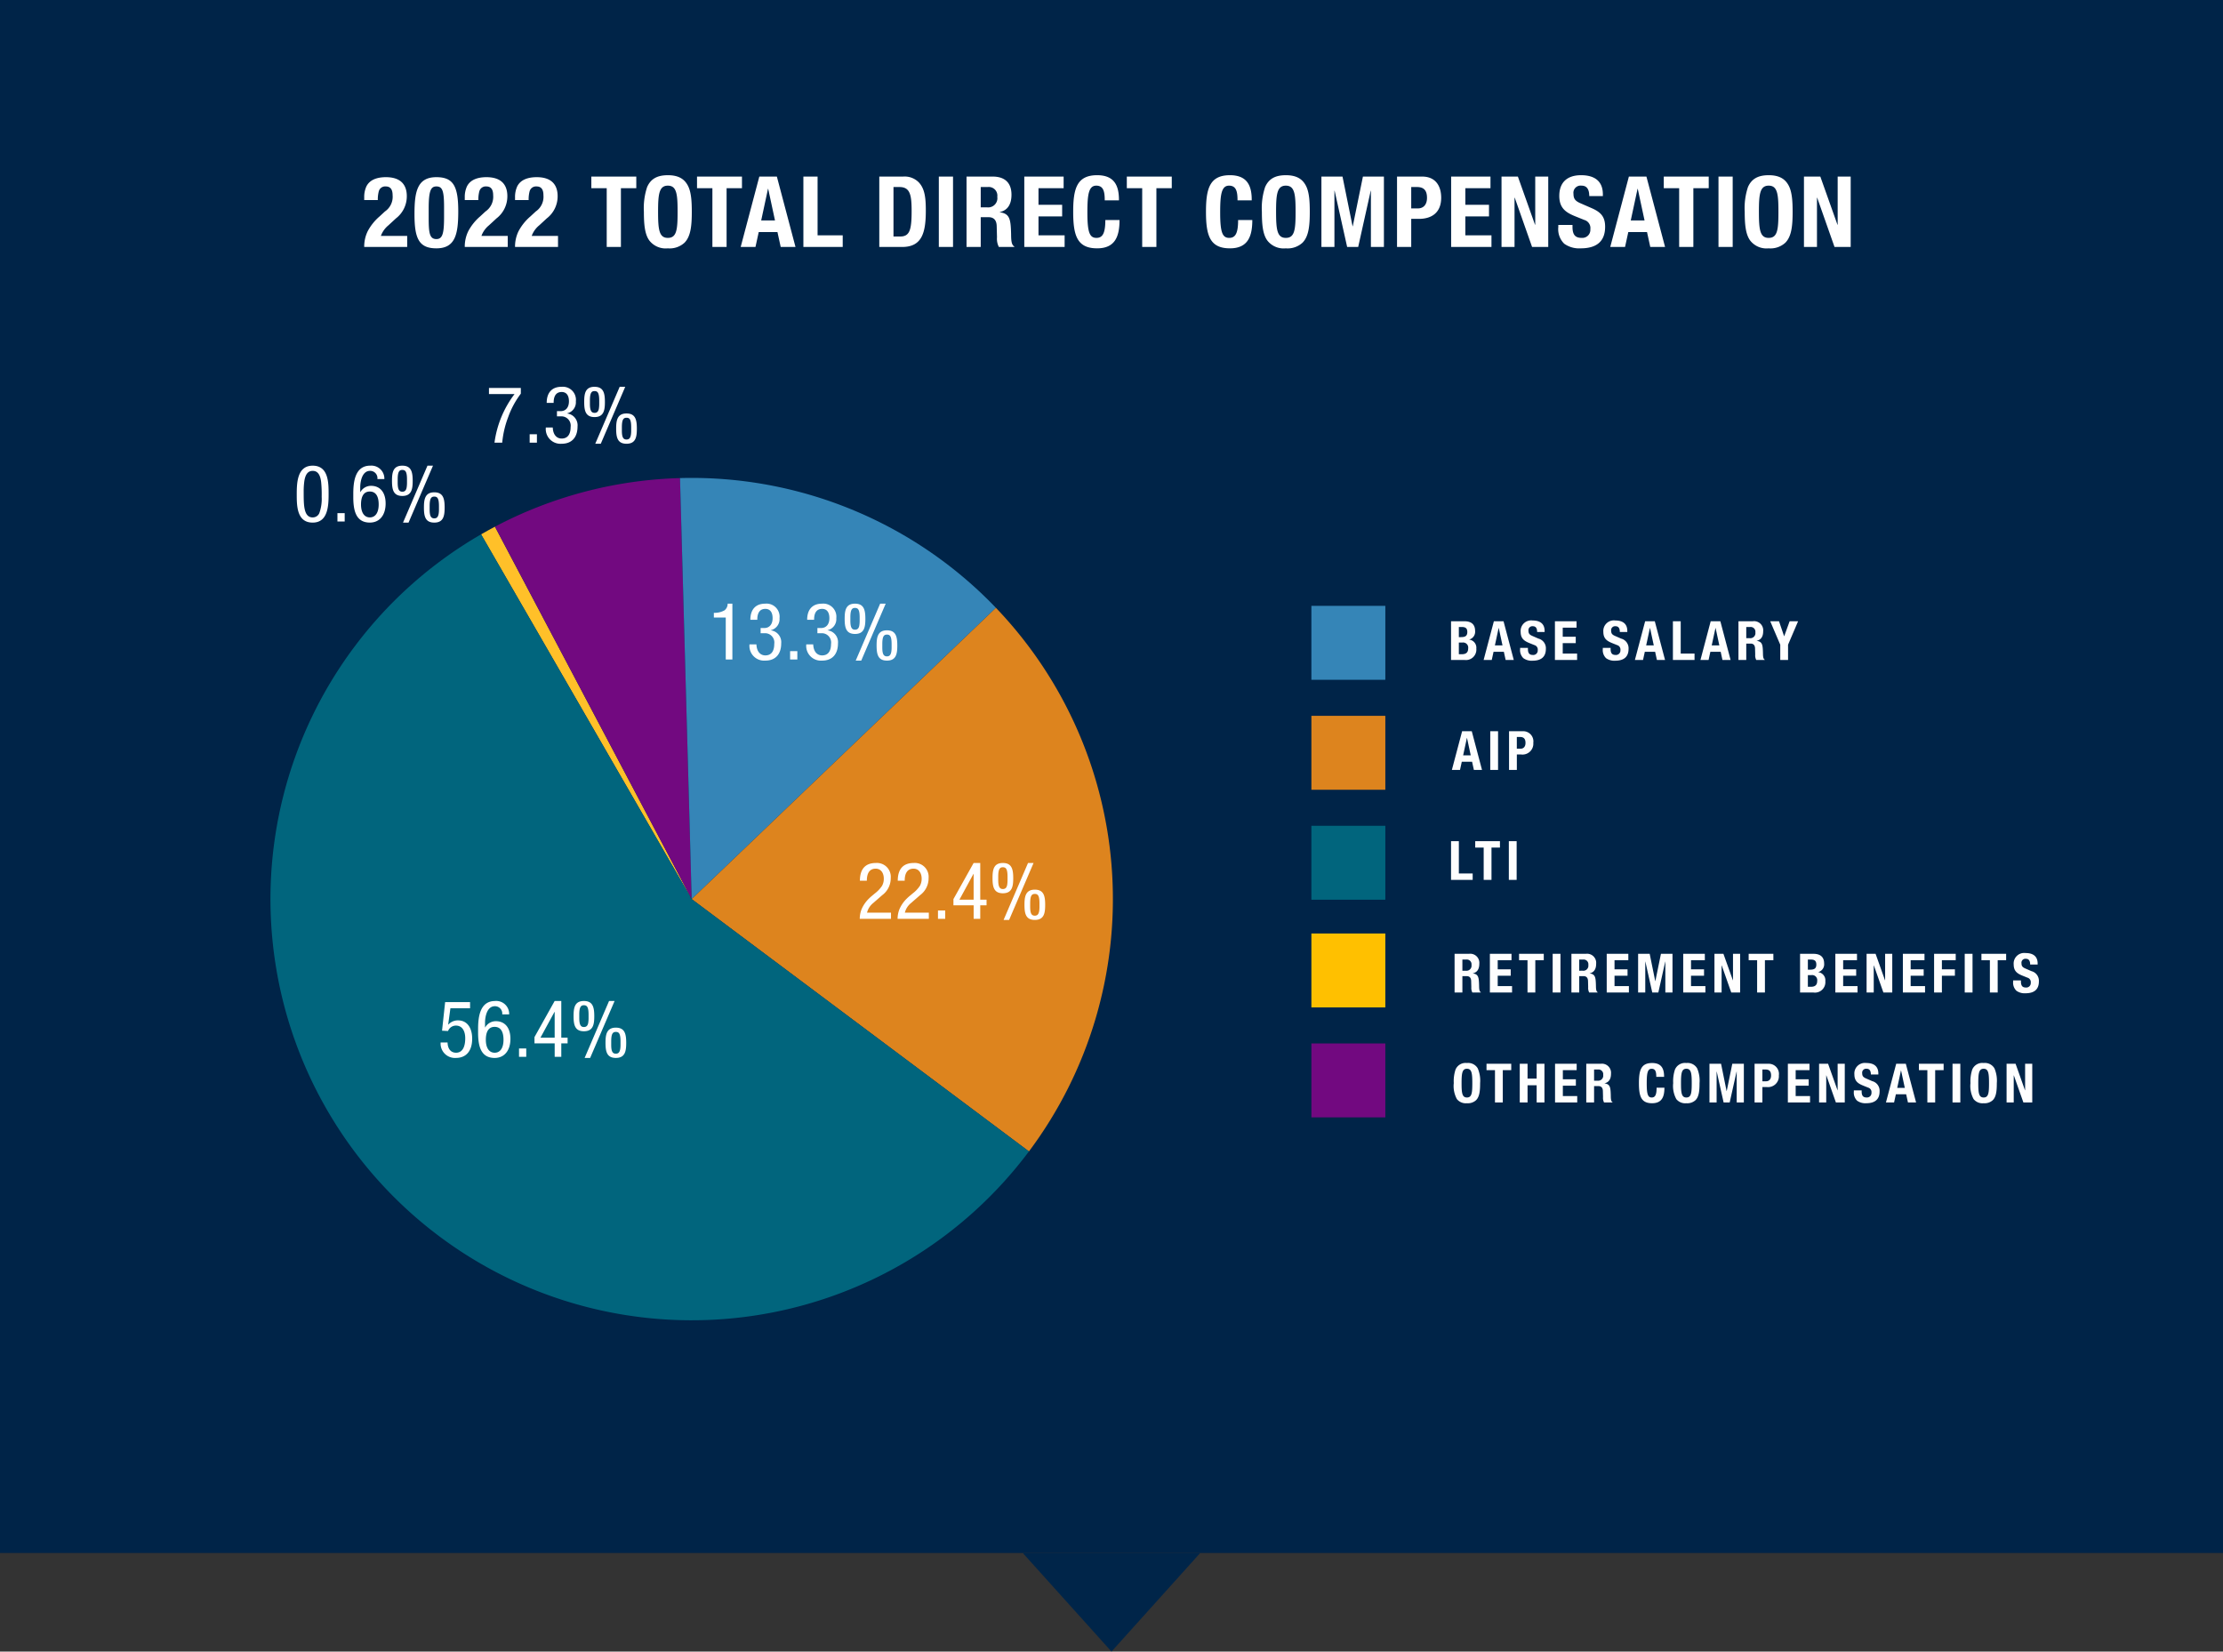 <svg id="OFS_CFO_-_2022" data-name="OFS CFO - 2022" xmlns="http://www.w3.org/2000/svg" xmlns:xlink="http://www.w3.org/1999/xlink" width="451.009" height="335.102" viewBox="0 0 451.009 335.102">
  <rect x="0" y="0" width="451.009" height="335.102" fill="#333333" stroke="none"/>
  <defs>
    <clipPath id="clip-path">
      <path id="Path_49273" data-name="Path 49273" d="M0-246.654H231.754V-427H0Z" transform="translate(38.554 427)" fill="none"/>
    </clipPath>
    <clipPath id="clip-path-2">
      <path id="Path_49275" data-name="Path 49275" d="M0-246.654H234.728V-427H0Z" transform="translate(35.58 427)" fill="none"/>
    </clipPath>
    <clipPath id="clip-path-3">
      <path id="Path_49277" data-name="Path 49277" d="M0-246.654H230.666V-427H0Z" transform="translate(39.642 427)" fill="none"/>
    </clipPath>
    <clipPath id="clip-path-4">
      <path id="Path_49279" data-name="Path 49279" d="M0-246.654H232.613V-427H0Z" transform="translate(37.696 427)" fill="none"/>
    </clipPath>
    <clipPath id="clip-path-5">
      <path id="Path_49281" data-name="Path 49281" d="M0-246.654H237.3V-427H0Z" transform="translate(33.005 427)" fill="none"/>
    </clipPath>
  </defs>
  <g id="Chart_Box" data-name="Chart Box" transform="translate(-781.732 -1529.688)">
    <g id="Background" transform="translate(-265 -204.592)">
      <path id="Path_48861" data-name="Path 48861" d="M0,0H451.009V315.1H0Z" transform="translate(1046.732 1734.28)" fill="#002549" opacity="0.996"/>
      <path id="Polygon_53" data-name="Polygon 53" d="M18,0,36,20H0Z" transform="translate(1290.236 2069.382) rotate(180)" fill="#002549"/>
    </g>
    <g id="Color_key" data-name="Color key" transform="translate(1047.792 1652.616)">
      <path id="Path_49389" data-name="Path 49389" d="M3.256.146H.55V8H3.278a2.116,2.116,0,0,0,2.4-2.3,1.655,1.655,0,0,0-1.43-1.826V3.853A1.63,1.63,0,0,0,5.434,2.126C5.434.795,4.675.146,3.256.146ZM2.134,6.834V4.469h.715A1.035,1.035,0,0,1,4.026,5.646c0,.649-.253,1.188-1.265,1.188Zm0-3.465V1.312h.594c.792,0,1.122.286,1.122,1.023,0,1-.693,1.034-1.507,1.034ZM11.2.146H9.24L7.161,8h1.65l.363-1.661h2.09L11.627,8h1.65ZM9.449,5.041l.759-3.531h.022l.759,3.531ZM17.105-.008A2.14,2.14,0,0,0,14.674,2.3c0,1.386.759,1.87,1.837,2.3l.957.385a.938.938,0,0,1,.671,1.034.9.9,0,0,1-.946.968c-.66,0-1.045-.253-1.045-1.232V5.547H14.564v.242a2.274,2.274,0,0,0,.66,1.848,2.849,2.849,0,0,0,1.837.517c1.782,0,2.728-.781,2.728-2.409a2.02,2.02,0,0,0-1.507-2.079l-1.21-.528c-.594-.253-.814-.495-.814-1.067a.8.8,0,0,1,.9-.913c.561,0,.858.374.858,1.166h1.518v-.2C19.536.542,18.469-.008,17.105-.008Zm8.91.154H21.626V8h4.5V6.7H23.21V4.59h2.64v-1.3H23.21V1.444h2.8ZM33.88-.008A2.14,2.14,0,0,0,31.449,2.3c0,1.386.759,1.87,1.837,2.3l.957.385a.938.938,0,0,1,.671,1.034.9.9,0,0,1-.946.968c-.66,0-1.045-.253-1.045-1.232V5.547H31.339v.242A2.274,2.274,0,0,0,32,7.637a2.849,2.849,0,0,0,1.837.517c1.782,0,2.728-.781,2.728-2.409a2.02,2.02,0,0,0-1.507-2.079l-1.21-.528c-.594-.253-.814-.495-.814-1.067a.8.8,0,0,1,.9-.913c.561,0,.858.374.858,1.166h1.518v-.2C36.311.542,35.244-.008,33.88-.008Zm8.008.154H39.93L37.851,8H39.5l.363-1.661h2.09L42.317,8h1.65ZM40.139,5.041,40.9,1.51h.022l.759,3.531ZM47.146.146H45.562V8h4.389V6.7H47.146Zm8.041,0H53.229L51.15,8H52.8l.363-1.661h2.09L55.616,8h1.65ZM53.438,5.041,54.2,1.51h.022l.759,3.531ZM61.787.146H58.861V8h1.584V4.678h.869c.572,0,.891.308.913.979l.033,1.265A2,2,0,0,0,62.469,8h1.716V7.934c-.374-.165-.341-.99-.352-1.408-.044-1.606-.132-2.244-1.265-2.4V4.106c.836-.176,1.309-.814,1.309-1.936A1.849,1.849,0,0,0,61.787.146ZM60.445,3.578V1.312h.781A.96.96,0,0,1,62.293,2.4a1.028,1.028,0,0,1-1.155,1.177ZM67.089.146H65.307l2.035,4.763V8h1.584V4.909L70.961.146H69.245l-1.1,3.036h-.022Z" transform="translate(27.782 2.977)" fill="#fff" opacity="0.995"/>
      <path id="Path_49388" data-name="Path 49388" d="M3.476.146H.55V8H2.134V4.678H3c.572,0,.891.308.913.979l.033,1.265A2,2,0,0,0,4.158,8H5.874V7.934c-.374-.165-.341-.99-.352-1.408-.044-1.606-.132-2.244-1.265-2.4V4.106c.836-.176,1.309-.814,1.309-1.936A1.849,1.849,0,0,0,3.476.146ZM2.134,3.578V1.312h.781A.96.96,0,0,1,3.982,2.4,1.028,1.028,0,0,1,2.827,3.578ZM12.1.146H7.711V8h4.5V6.7H9.3V4.59h2.64v-1.3H9.3V1.444H12.1Zm6.545,0H13.629v1.3h1.716V8h1.584V1.444h1.716Zm3.388,0H20.449V8h1.584Zm5.148,0H24.255V8h1.584V4.678h.869c.572,0,.891.308.913.979l.033,1.265A2,2,0,0,0,27.863,8h1.716V7.934c-.374-.165-.341-.99-.352-1.408-.044-1.606-.132-2.244-1.265-2.4V4.106c.836-.176,1.309-.814,1.309-1.936A1.849,1.849,0,0,0,27.181.146ZM25.839,3.578V1.312h.781A.96.96,0,0,1,27.687,2.4a1.028,1.028,0,0,1-1.155,1.177ZM35.8.146H31.416V8h4.5V6.7H33V4.59h2.64v-1.3H33V1.444H35.8Zm4.334,0H37.785V8h1.452V1.73h.022L40.656,8h1.232l1.4-6.27h.022V8h1.452V.146H42.416L41.283,5.69h-.022Zm11.187,0H46.937V8h4.5V6.7H48.521V4.59h2.64v-1.3h-2.64V1.444h2.805Zm3.773,0H53.273V8h1.452V2.5h.022L56.683,8h1.8V.146H57.035V5.525h-.022Zm10.131,0H60.214v1.3H61.93V8h1.584V1.444H65.23Zm8.118,0H70.642V8H73.37a2.116,2.116,0,0,0,2.4-2.3,1.655,1.655,0,0,0-1.43-1.826V3.853a1.63,1.63,0,0,0,1.188-1.727C75.526.795,74.767.146,73.348.146ZM72.226,6.834V4.469h.715a1.035,1.035,0,0,1,1.177,1.177c0,.649-.253,1.188-1.265,1.188Zm0-3.465V1.312h.594c.792,0,1.122.286,1.122,1.023,0,1-.693,1.034-1.507,1.034ZM82.192.146H77.8V8h4.5V6.7H79.387V4.59h2.64v-1.3h-2.64V1.444h2.805Zm3.773,0H84.139V8h1.452V2.5h.022L87.549,8h1.8V.146H87.9V5.525h-.022Zm9.922,0H91.5V8H96V6.7H93.082V4.59h2.64v-1.3h-2.64V1.444h2.805Zm6.336,0H97.834V8h1.584V4.59h2.64v-1.3h-2.64V1.444h2.805Zm3.41,0h-1.584V8h1.584Zm6.82,0h-5.016v1.3h1.716V8h1.584V1.444h1.716Zm3.96-.154a2.14,2.14,0,0,0-2.431,2.31c0,1.386.759,1.87,1.837,2.3l.957.385a.938.938,0,0,1,.671,1.034.9.9,0,0,1-.946.968c-.66,0-1.045-.253-1.045-1.232V5.547h-1.584v.242a2.274,2.274,0,0,0,.66,1.848,2.849,2.849,0,0,0,1.837.517c1.782,0,2.728-.781,2.728-2.409a2.02,2.02,0,0,0-1.507-2.079l-1.21-.528c-.594-.253-.814-.495-.814-1.067a.8.8,0,0,1,.9-.913c.561,0,.858.374.858,1.166h1.518v-.2C118.844.542,117.777-.008,116.413-.008Z" transform="translate(28.5 70.453)" fill="#fff" opacity="0.995"/>
      <path id="Path_49387" data-name="Path 49387" d="M3.058-.008a2.208,2.208,0,0,0-2.31,1.32A7.444,7.444,0,0,0,.385,4.073a5.532,5.532,0,0,0,.638,3.245,2.31,2.31,0,0,0,2.035.836,2.45,2.45,0,0,0,1.859-.627c.715-.715.814-1.969.814-3.454a6.3,6.3,0,0,0-.484-3A2.246,2.246,0,0,0,3.058-.008ZM1.969,4.073c0-1.958.11-2.915,1.089-2.915s1.089.957,1.089,2.915c0,1.991-.1,2.915-1.089,2.915S1.969,6.053,1.969,4.073ZM12.045.146H7.029v1.3H8.745V8h1.584V1.444h1.716Zm3.311,0H13.772V8h1.584V4.513H17.2V8h1.584V.146H17.2v3H15.356Zm9.966,0H20.933V8h4.5V6.7H22.517V4.59h2.64v-1.3h-2.64V1.444h2.8Zm4.873,0H27.269V8h1.584V4.678h.869c.572,0,.891.308.913.979l.033,1.265A2,2,0,0,0,30.877,8h1.716V7.934c-.374-.165-.341-.99-.352-1.408-.044-1.606-.132-2.244-1.265-2.4V4.106c.836-.176,1.309-.814,1.309-1.936A1.849,1.849,0,0,0,30.195.146ZM28.853,3.578V1.312h.781A.96.96,0,0,1,30.7,2.4a1.028,1.028,0,0,1-1.155,1.177ZM40.623-.008c-2.266,0-2.673,1.507-2.673,4.081,0,2.64.429,4.081,2.673,4.081,2.024,0,2.5-1.364,2.5-3.157H41.536c0,1.441-.286,1.991-.99,1.991-.759,0-1.012-.605-1.012-2.827,0-1.98.132-3,.99-3,.814,0,.946.682.946,1.639h1.584V2.72C43.054,1.059,42.46-.008,40.623-.008Zm6.952,0a2.208,2.208,0,0,0-2.31,1.32A7.444,7.444,0,0,0,44.9,4.073a5.532,5.532,0,0,0,.638,3.245,2.31,2.31,0,0,0,2.035.836,2.45,2.45,0,0,0,1.859-.627c.715-.715.814-1.969.814-3.454a6.3,6.3,0,0,0-.484-3A2.246,2.246,0,0,0,47.575-.008ZM46.486,4.073c0-1.958.11-2.915,1.089-2.915s1.089.957,1.089,2.915c0,1.991-.1,2.915-1.089,2.915S46.486,6.053,46.486,4.073ZM54.615.146H52.261V8h1.452V1.73h.022L55.132,8h1.232l1.4-6.27h.022V8h1.452V.146H56.892L55.759,5.69h-.022Zm9.6,0H61.413V8H63V4.865h.858A2.2,2.2,0,0,0,66.341,2.5,2.064,2.064,0,0,0,64.218.146ZM63,3.7V1.312h.638c.759,0,1.122.363,1.122,1.21,0,.77-.407,1.177-1.023,1.177ZM72.556.146H68.167V8h4.5V6.7H69.751V4.59h2.64v-1.3h-2.64V1.444h2.805Zm3.773,0H74.5V8h1.452V2.5h.022L77.913,8h1.8V.146H78.265V5.525h-.022ZM84.1-.008A2.14,2.14,0,0,0,81.664,2.3c0,1.386.759,1.87,1.837,2.3l.957.385a.938.938,0,0,1,.671,1.034.9.9,0,0,1-.946.968c-.66,0-1.045-.253-1.045-1.232V5.547H81.554v.242a2.274,2.274,0,0,0,.66,1.848,2.849,2.849,0,0,0,1.837.517c1.782,0,2.728-.781,2.728-2.409a2.02,2.02,0,0,0-1.507-2.079l-1.21-.528c-.594-.253-.814-.495-.814-1.067a.8.8,0,0,1,.9-.913c.561,0,.858.374.858,1.166h1.518v-.2C86.526.542,85.459-.008,84.1-.008ZM92.1.146H90.145L88.066,8h1.65l.363-1.661h2.09L92.532,8h1.65ZM90.354,5.041l.759-3.531h.022l.759,3.531ZM99.77.146H94.754v1.3H96.47V8h1.584V1.444H99.77Zm3.388,0h-1.584V8h1.584Zm4.73-.154a2.208,2.208,0,0,0-2.31,1.32,7.444,7.444,0,0,0-.363,2.761,5.532,5.532,0,0,0,.638,3.245,2.31,2.31,0,0,0,2.035.836,2.45,2.45,0,0,0,1.859-.627c.715-.715.814-1.969.814-3.454a6.3,6.3,0,0,0-.484-3A2.246,2.246,0,0,0,107.888-.008ZM106.8,4.073c0-1.958.11-2.915,1.089-2.915s1.089.957,1.089,2.915c0,1.991-.1,2.915-1.089,2.915S106.8,6.053,106.8,4.073ZM114.367.146h-1.826V8h1.452V2.5h.022L115.951,8h1.8V.146H116.3V5.525h-.022Z" transform="translate(28.5 92.764)" fill="#fff" opacity="0.995"/>
      <rect id="Rectangle_1254" data-name="Rectangle 1254" width="15" height="15" fill="#3585b7"/>
      <rect id="Rectangle_1255" data-name="Rectangle 1255" width="15" height="15" transform="translate(0 66.477)" fill="#ffc000"/>
      <rect id="Rectangle_1256" data-name="Rectangle 1256" width="15" height="15" transform="translate(0 88.787)" fill="#720980"/>
      <path id="Path_49386" data-name="Path 49386" d="M4.037.146H2.079L0,8H1.65l.363-1.661H4.1L4.466,8h1.65ZM2.288,5.041,3.047,1.51h.022l.759,3.531ZM9.372.146H7.788V8H9.372Zm5.027,0h-2.8V8h1.584V4.865h.858A2.2,2.2,0,0,0,16.522,2.5,2.064,2.064,0,0,0,14.4.146ZM13.178,3.7V1.312h.638c.759,0,1.122.363,1.122,1.21,0,.77-.407,1.177-1.023,1.177Z" transform="translate(28.5 25.289)" fill="#fff" opacity="0.995"/>
      <path id="Path_49390" data-name="Path 49390" d="M2.134.146H.55V8H4.939V6.7H2.134Zm8.338,0H5.456v1.3H7.172V8H8.756V1.444h1.716Zm3.388,0H12.276V8H13.86Z" transform="translate(27.782 47.6)" fill="#fff" opacity="0.995"/>
      <rect id="Rectangle_1257" data-name="Rectangle 1257" width="15" height="15" transform="translate(0 22.313)" fill="#dd841e"/>
      <rect id="Rectangle_1258" data-name="Rectangle 1258" width="15" height="15" transform="translate(0 44.623)" fill="#01657d"/>
    </g>
    <g id="Pie_Graphic" data-name="Pie Graphic" transform="translate(973.166 2071.3) rotate(-30)">
      <g id="Group_3522" data-name="Group 3522" transform="translate(0 -427)" clip-path="url(#clip-path)">
        <path id="Path_49272" data-name="Path 49272" d="M320.429-415.333q1.609,0,3.218.061l-3.218,85.4Z" transform="translate(-185.093 420.261)" fill="#ffc029" fill-rule="evenodd"/>
      </g>
      <g id="Group_3523" data-name="Group 3523" transform="translate(0 -427)" clip-path="url(#clip-path-2)">
        <path id="Path_49274" data-name="Path 49274" d="M323.646-415.19a85.456,85.456,0,0,1,37.443,10.232l-40.661,75.164Z" transform="translate(-185.093 420.178)" fill="#720980" fill-rule="evenodd"/>
      </g>
      <g id="Group_3524" data-name="Group 3524" transform="translate(0 -427)" clip-path="url(#clip-path-3)">
        <path id="Path_49276" data-name="Path 49276" d="M361.089-390.963a85.457,85.457,0,0,1,42.345,54.843L320.429-315.8Z" transform="translate(-185.093 406.183)" fill="#3585b7" fill-rule="evenodd"/>
      </g>
      <g id="Group_3525" data-name="Group 3525" transform="translate(0 -427)" clip-path="url(#clip-path-4)">
        <path id="Path_49278" data-name="Path 49278" d="M403.434-261.113a85.457,85.457,0,0,1-49.345,98.869l-33.661-78.548Z" transform="translate(-185.093 331.177)" fill="#dd841e" fill-rule="evenodd"/>
      </g>
      <g id="Group_3526" data-name="Group 3526" transform="translate(0 -427)" clip-path="url(#clip-path-5)">
        <path id="Path_49280" data-name="Path 49280" d="M237.183-251.328a85.457,85.457,0,0,1-112.209-44.888,85.457,85.457,0,0,1,44.888-112.209,85.456,85.456,0,0,1,33.661-6.909v85.457Z" transform="translate(-68.187 420.261)" fill="#01657d" fill-rule="evenodd"/>
      </g>
    </g>
    <g id="Text">
      <path id="Path_49385" data-name="Path 49385" d="M-17.96-11.1-18.584-5.3l1.216.064a1.706,1.706,0,0,1,1.6-1.1c1.216,0,1.888,1.008,1.888,2.576,0,1.888-.656,2.928-1.856,2.928-1.072,0-1.7-.8-1.728-2.08h-1.408a2.915,2.915,0,0,0,3.1,3.136c2.144,0,3.3-1.488,3.3-3.888,0-2.352-1.12-3.728-2.848-3.728a2.588,2.588,0,0,0-1.984.848l-.032-.032.448-3.28H-12.9V-11.1Zm10.128-.224c-3.184,0-3.44,3.5-3.44,5.728v.64c0,2.608.464,5.184,3.36,5.184,2,0,3.2-1.536,3.2-3.872,0-2.24-1.1-3.584-2.96-3.584a2.457,2.457,0,0,0-2.16,1.264h-.032v-.944c0-1.1.336-3.36,2-3.36A1.48,1.48,0,0,1-6.376-8.608h1.408A2.627,2.627,0,0,0-7.832-11.328ZM-9.7-3.456c0-1.712.608-2.624,1.776-2.624,1.216,0,1.808.944,1.808,2.624,0,1.648-.656,2.624-1.792,2.624C-9.08-.832-9.7-1.872-9.7-3.456ZM-2.968-1.7V0H-1.5V-1.7Zm7.232-9.632L.168-4v1.264h4.1V0H5.608V-2.736h1.28V-3.888H5.608v-7.44ZM4.232-9.12h.032v5.232H1.384ZM10.2-11.328c-1.9,0-2.1,1.408-2.1,3.072,0,1.744.256,3.072,2.1,3.072,1.888,0,2.1-1.408,2.1-3.056C12.3-10,12.04-11.328,10.2-11.328Zm5.1,0L10.344.224h1.12l4.96-11.552ZM16.68-5.92c-1.9,0-2.1,1.456-2.1,3.072,0,1.76.256,3.072,2.1,3.072,1.888,0,2.1-1.392,2.1-3.072C18.776-4.592,18.52-5.92,16.68-5.92ZM15.736-3.1c0-1.536.288-1.952.944-1.952.64,0,.944.368.944,1.952v.784a5.241,5.241,0,0,1-.064.768c-.1.5-.272.912-.88.912-.672,0-.944-.464-.944-1.808ZM9.256-8.576c0-1.52.336-1.888.928-1.888.656,0,.96.368.96,1.952v.592a6.25,6.25,0,0,1-.064.976c-.08.5-.288.9-.88.9-.672,0-.944-.5-.944-1.84Z" transform="translate(890 1744.116)" fill="#fff"/>
      <path id="Path_49384" data-name="Path 49384" d="M-15.576-11.328c-2.144,0-3.232,1.248-3.232,3.6H-17.4c0-1.648.64-2.448,1.792-2.448,1.072,0,1.648.88,1.648,2.032a2.912,2.912,0,0,1-.368,1.472A6.6,6.6,0,0,1-15.816-5.12c-.432.368-.784.64-1.088.944A6.706,6.706,0,0,0-18.488-1.9,5.4,5.4,0,0,0-18.84,0H-12.5V-1.248h-4.864a3.6,3.6,0,0,1,1.232-1.936L-14.28-4.8a4.255,4.255,0,0,0,1.728-3.5A2.806,2.806,0,0,0-15.576-11.328Zm7.68,0c-2.144,0-3.232,1.248-3.232,3.6H-9.72c0-1.648.64-2.448,1.792-2.448,1.072,0,1.648.88,1.648,2.032a2.912,2.912,0,0,1-.368,1.472A6.6,6.6,0,0,1-8.136-5.12c-.432.368-.784.64-1.088.944A6.706,6.706,0,0,0-10.808-1.9,5.4,5.4,0,0,0-11.16,0h6.336V-1.248H-9.688A3.6,3.6,0,0,1-8.456-3.184L-6.6-4.8A4.255,4.255,0,0,0-4.872-8.3,2.806,2.806,0,0,0-7.9-11.328ZM-2.968-1.7V0H-1.5V-1.7Zm7.232-9.632L.168-4v1.264h4.1V0H5.608V-2.736h1.28V-3.888H5.608v-7.44ZM4.232-9.12h.032v5.232H1.384ZM10.2-11.328c-1.9,0-2.1,1.408-2.1,3.072,0,1.744.256,3.072,2.1,3.072,1.888,0,2.1-1.408,2.1-3.056C12.3-10,12.04-11.328,10.2-11.328Zm5.1,0L10.344.224h1.12l4.96-11.552ZM16.68-5.92c-1.9,0-2.1,1.456-2.1,3.072,0,1.76.256,3.072,2.1,3.072,1.888,0,2.1-1.392,2.1-3.072C18.776-4.592,18.52-5.92,16.68-5.92ZM15.736-3.1c0-1.536.288-1.952.944-1.952.64,0,.944.368.944,1.952v.784a5.241,5.241,0,0,1-.064.768c-.1.5-.272.912-.88.912-.672,0-.944-.464-.944-1.808ZM9.256-8.576c0-1.52.336-1.888.928-1.888.656,0,.96.368.96,1.952v.592a6.25,6.25,0,0,1-.064.976c-.08.5-.288.9-.88.9-.672,0-.944-.5-.944-1.84Z" transform="translate(975 1716.116)" fill="#fff"/>
      <path id="Path_49383" data-name="Path 49383" d="M-15.64-11.328a1.69,1.69,0,0,1-.624,1.344,4.049,4.049,0,0,1-2.176.512v.96h2.416V0h1.344V-11.328Zm7.616,0c-1.952,0-3.008,1.2-3.008,3.264h1.408v-.048c0-1.392.544-2.16,1.632-2.16.944,0,1.472.672,1.472,1.888,0,1.248-.64,2-1.712,2h-.72v1.056h.768a1.884,1.884,0,0,1,2,2.16c0,1.568-.672,2.336-1.808,2.336-1.072,0-1.76-.848-1.808-2.24h-1.408A2.989,2.989,0,0,0-7.992.224c2.048,0,3.216-1.3,3.216-3.5a2.418,2.418,0,0,0-2.1-2.64v-.032a2.3,2.3,0,0,0,1.76-2.432A2.655,2.655,0,0,0-8.024-11.328ZM-2.968-1.7V0H-1.5V-1.7ZM3.5-11.328c-1.952,0-3.008,1.2-3.008,3.264H1.9v-.048c0-1.392.544-2.16,1.632-2.16C4.472-10.272,5-9.6,5-8.384c0,1.248-.64,2-1.712,2h-.72v1.056h.768a1.884,1.884,0,0,1,2,2.16c0,1.568-.672,2.336-1.808,2.336-1.072,0-1.76-.848-1.808-2.24H.312A2.989,2.989,0,0,0,3.528.224c2.048,0,3.216-1.3,3.216-3.5a2.418,2.418,0,0,0-2.1-2.64v-.032a2.3,2.3,0,0,0,1.76-2.432A2.655,2.655,0,0,0,3.5-11.328Zm6.7,0c-1.9,0-2.1,1.408-2.1,3.072,0,1.744.256,3.072,2.1,3.072,1.888,0,2.1-1.408,2.1-3.056C12.3-10,12.04-11.328,10.2-11.328Zm5.1,0L10.344.224h1.12l4.96-11.552ZM16.68-5.92c-1.9,0-2.1,1.456-2.1,3.072,0,1.76.256,3.072,2.1,3.072,1.888,0,2.1-1.392,2.1-3.072C18.776-4.592,18.52-5.92,16.68-5.92ZM15.736-3.1c0-1.536.288-1.952.944-1.952.64,0,.944.368.944,1.952v.784a5.241,5.241,0,0,1-.064.768c-.1.5-.272.912-.88.912-.672,0-.944-.464-.944-1.808ZM9.256-8.576c0-1.52.336-1.888.928-1.888.656,0,.96.368.96,1.952v.592a6.25,6.25,0,0,1-.064.976c-.08.5-.288.9-.88.9-.672,0-.944-.5-.944-1.84Z" transform="translate(945 1663.5)" fill="#fff"/>
      <path id="Path_49382" data-name="Path 49382" d="M-15.064-11.1v1.248H-9.88A20.852,20.852,0,0,0-13.944,0h1.568A19.527,19.527,0,0,1-11.16-5.2,17.668,17.668,0,0,1-8.6-9.936V-11.1ZM-6.808-1.7V0h1.472V-1.7Zm6.464-9.632c-1.952,0-3.008,1.2-3.008,3.264h1.408v-.048c0-1.392.544-2.16,1.632-2.16.944,0,1.472.672,1.472,1.888,0,1.248-.64,2-1.712,2h-.72v1.056H-.5a1.884,1.884,0,0,1,2,2.16C1.5-1.6.824-.832-.312-.832c-1.072,0-1.76-.848-1.808-2.24H-3.528A2.989,2.989,0,0,0-.312.224c2.048,0,3.216-1.3,3.216-3.5a2.418,2.418,0,0,0-2.1-2.64v-.032a2.3,2.3,0,0,0,1.76-2.432A2.655,2.655,0,0,0-.344-11.328Zm6.7,0c-1.9,0-2.1,1.408-2.1,3.072,0,1.744.256,3.072,2.1,3.072,1.888,0,2.1-1.408,2.1-3.056C8.456-10,8.2-11.328,6.36-11.328Zm5.1,0L6.5.224h1.12l4.96-11.552ZM12.84-5.92c-1.9,0-2.1,1.456-2.1,3.072,0,1.76.256,3.072,2.1,3.072,1.888,0,2.1-1.392,2.1-3.072C14.936-4.592,14.68-5.92,12.84-5.92ZM11.9-3.1c0-1.536.288-1.952.944-1.952.64,0,.944.368.944,1.952v.784a5.241,5.241,0,0,1-.064.768c-.1.5-.272.912-.88.912-.672,0-.944-.464-.944-1.808ZM5.416-8.576c0-1.52.336-1.888.928-1.888.656,0,.96.368.96,1.952v.592a6.25,6.25,0,0,1-.064.976c-.08.5-.288.9-.88.9-.672,0-.944-.5-.944-1.84Z" transform="translate(896 1619.5)" fill="#fff"/>
      <path id="Path_49381" data-name="Path 49381" d="M-11.832-11.328c-3.152,0-3.232,3.52-3.232,5.824,0,2.352.032,5.728,3.232,5.728C-8.744.224-8.6-3.152-8.6-5.52-8.6-7.84-8.6-11.328-11.832-11.328Zm0,10.5c-1.824,0-1.824-2.512-1.824-5.12a15.563,15.563,0,0,1,.128-2.224c.176-1.152.592-2.1,1.7-2.1,1.12,0,1.552.96,1.712,2.24a25.062,25.062,0,0,1,.112,3.024,8.454,8.454,0,0,1-.48,3.312A1.436,1.436,0,0,1-11.832-.832ZM-6.808-1.7V0h1.472V-1.7Zm6.656-9.632c-3.184,0-3.44,3.5-3.44,5.728v.64c0,2.608.464,5.184,3.36,5.184,2,0,3.2-1.536,3.2-3.872,0-2.24-1.1-3.584-2.96-3.584a2.457,2.457,0,0,0-2.16,1.264h-.032v-.944c0-1.1.336-3.36,2-3.36A1.48,1.48,0,0,1,1.3-8.608H2.712A2.627,2.627,0,0,0-.152-11.328ZM-2.024-3.456c0-1.712.608-2.624,1.776-2.624,1.216,0,1.808.944,1.808,2.624C1.56-1.808.9-.832-.232-.832-1.4-.832-2.024-1.872-2.024-3.456ZM6.36-11.328c-1.9,0-2.1,1.408-2.1,3.072,0,1.744.256,3.072,2.1,3.072,1.888,0,2.1-1.408,2.1-3.056C8.456-10,8.2-11.328,6.36-11.328Zm5.1,0L6.5.224h1.12l4.96-11.552ZM12.84-5.92c-1.9,0-2.1,1.456-2.1,3.072,0,1.76.256,3.072,2.1,3.072,1.888,0,2.1-1.392,2.1-3.072C14.936-4.592,14.68-5.92,12.84-5.92ZM11.9-3.1c0-1.536.288-1.952.944-1.952.64,0,.944.368.944,1.952v.784a5.241,5.241,0,0,1-.064.768c-.1.5-.272.912-.88.912-.672,0-.944-.464-.944-1.808ZM5.416-8.576c0-1.52.336-1.888.928-1.888.656,0,.96.368.96,1.952v.592a6.25,6.25,0,0,1-.064.976c-.08.5-.288.9-.88.9-.672,0-.944-.5-.944-1.84Z" transform="translate(857 1635.5)" fill="#fff"/>
    </g>
    <path id="Path_49380" data-name="Path 49380" d="M77.79-.16c-1.74,0-3.28.5-3.96,1.88a5.1,5.1,0,0,0-.44,2.18v.58h2.76a6.388,6.388,0,0,1,.2-1.78,1.337,1.337,0,0,1,1.4-.98c.92,0,1.4.56,1.4,1.78a3.6,3.6,0,0,1-1.56,3.3l-1.08,1a10.334,10.334,0,0,0-2.42,3.02,7.144,7.144,0,0,0-.7,3.18h8.72V11.76H76.77a4.958,4.958,0,0,1,1.52-2.14L79.83,8.2a5.638,5.638,0,0,0,2.2-4.5C82.03,1.18,80.59-.16,77.79-.16Zm10.24,0c-3.94,0-4.44,3.04-4.44,7.52,0,4.86.86,6.92,4.44,6.92,3.84,0,4.44-2.86,4.44-7.52C92.47,1.7,91.49-.16,88.03-.16Zm-1.56,8.2V6.22c0-3.6.42-4.5,1.56-4.5,1.24,0,1.56.9,1.56,4.24V7.9c0,3.3-.28,4.5-1.56,4.5C86.61,12.4,86.47,11.06,86.47,8.04ZM98.19-.16c-1.74,0-3.28.5-3.96,1.88a5.1,5.1,0,0,0-.44,2.18v.58h2.76a6.388,6.388,0,0,1,.2-1.78,1.337,1.337,0,0,1,1.4-.98c.92,0,1.4.56,1.4,1.78a3.6,3.6,0,0,1-1.56,3.3l-1.08,1a10.334,10.334,0,0,0-2.42,3.02,7.144,7.144,0,0,0-.7,3.18h8.72V11.76H97.17a4.958,4.958,0,0,1,1.52-2.14l1.54-1.42a5.638,5.638,0,0,0,2.2-4.5C102.43,1.18,100.99-.16,98.19-.16Zm10.2,0c-1.74,0-3.28.5-3.96,1.88a5.1,5.1,0,0,0-.44,2.18v.58h2.76a6.388,6.388,0,0,1,.2-1.78,1.337,1.337,0,0,1,1.4-.98c.92,0,1.4.56,1.4,1.78a3.6,3.6,0,0,1-1.56,3.3l-1.08,1a10.334,10.334,0,0,0-2.42,3.02,7.144,7.144,0,0,0-.7,3.18h8.72V11.76h-5.34a4.958,4.958,0,0,1,1.52-2.14l1.54-1.42a5.638,5.638,0,0,0,2.2-4.5C112.63,1.18,111.19-.16,108.39-.16Zm20.2-.12h-9.12V2.08h3.12V14h2.88V2.08h3.12Zm6.4-.28c-2.26,0-3.5.82-4.2,2.4a13.534,13.534,0,0,0-.66,5.02c0,2.46.16,4.62,1.16,5.9a4.2,4.2,0,0,0,3.7,1.52,4.455,4.455,0,0,0,3.38-1.14c1.3-1.3,1.48-3.58,1.48-6.28,0-2.2-.12-4.16-.88-5.46C138.27.18,137.11-.56,134.99-.56Zm-1.98,7.42c0-3.56.2-5.3,1.98-5.3,1.8,0,1.98,1.74,1.98,5.3,0,3.62-.18,5.3-1.98,5.3C133.21,12.16,133.01,10.46,133.01,6.86ZM150.03-.28h-9.12V2.08h3.12V14h2.88V2.08h3.12Zm7.08,0h-3.56L149.77,14h3l.66-3.02h3.8l.66,3.02h3Zm-3.18,8.9,1.38-6.42h.04l1.38,6.42Zm11.44-8.9h-2.88V14h7.98V11.64h-5.1Zm17.34,0h-4.82V14h4.64c3.98,0,4.8-2.82,4.8-7.34,0-2.56-.18-4.5-1.48-5.82A4.025,4.025,0,0,0,182.71-.28Zm-1.94,12.16V1.84h1.22c2.18,0,2.46,1.66,2.46,4.9,0,3.88-.42,5.14-2.34,5.14ZM192.85-.28h-2.88V14h2.88Zm8.06,0h-5.32V14h2.88V7.96h1.58c1.04,0,1.62.56,1.66,1.78l.06,2.3a3.64,3.64,0,0,0,.38,1.96h3.12v-.12c-.68-.3-.62-1.8-.64-2.56-.08-2.92-.24-4.08-2.3-4.36V6.92c1.52-.32,2.38-1.48,2.38-3.52C204.71.76,203.11-.28,200.91-.28Zm-2.44,6.24V1.84h1.42a1.746,1.746,0,0,1,1.94,1.98,1.869,1.869,0,0,1-2.1,2.14ZM215.29-.28h-7.98V14h8.18V11.64h-5.3V7.8h4.8V5.44h-4.8V2.08h5.1Zm6.8-.28c-4.12,0-4.86,2.74-4.86,7.42,0,4.8.78,7.42,4.86,7.42,3.68,0,4.54-2.48,4.54-5.74h-2.88c0,2.62-.52,3.62-1.8,3.62-1.38,0-1.84-1.1-1.84-5.14,0-3.6.24-5.46,1.8-5.46,1.48,0,1.72,1.24,1.72,2.98h2.88V4.4C226.51,1.38,225.43-.56,222.09-.56Zm15.14.28h-9.12V2.08h3.12V14h2.88V2.08h3.12Zm11.8-.28c-4.12,0-4.86,2.74-4.86,7.42,0,4.8.78,7.42,4.86,7.42,3.68,0,4.54-2.48,4.54-5.74h-2.88c0,2.62-.52,3.62-1.8,3.62-1.38,0-1.84-1.1-1.84-5.14,0-3.6.24-5.46,1.8-5.46,1.48,0,1.72,1.24,1.72,2.98h2.88V4.4C253.45,1.38,252.37-.56,249.03-.56Zm11.34,0c-2.26,0-3.5.82-4.2,2.4a13.534,13.534,0,0,0-.66,5.02c0,2.46.16,4.62,1.16,5.9a4.2,4.2,0,0,0,3.7,1.52,4.455,4.455,0,0,0,3.38-1.14c1.3-1.3,1.48-3.58,1.48-6.28,0-2.2-.12-4.16-.88-5.46C263.65.18,262.49-.56,260.37-.56Zm-1.98,7.42c0-3.56.2-5.3,1.98-5.3,1.8,0,1.98,1.74,1.98,5.3,0,3.62-.18,5.3-1.98,5.3C258.59,12.16,258.39,10.46,258.39,6.86ZM271.87-.28h-4.28V14h2.64V2.6h.04L272.81,14h2.24l2.54-11.4h.04V14h2.64V-.28h-4.26L273.95,9.8h-.04Zm16.16,0h-5.1V14h2.88V8.3h1.56c2.52,0,4.52-1.2,4.52-4.3C291.89,1.76,290.85-.28,288.03-.28Zm-2.22,6.46V1.84h1.16c1.38,0,2.04.66,2.04,2.2,0,1.4-.74,2.14-1.86,2.14ZM301.89-.28h-7.98V14h8.18V11.64h-5.3V7.8h4.8V5.44h-4.8V2.08h5.1Zm5.56,0h-3.32V14h2.64V4h.04l3.52,10h3.28V-.28h-2.64V9.5h-.04Zm12.82-.28c-2.86,0-4.42,1.5-4.42,4.2,0,2.52,1.38,3.4,3.34,4.18l1.74.7a1.705,1.705,0,0,1,1.22,1.88,1.628,1.628,0,0,1-1.72,1.76c-1.2,0-1.9-.46-1.9-2.24V9.54h-2.88v.44a4.135,4.135,0,0,0,1.2,3.36,5.181,5.181,0,0,0,3.34.94c3.24,0,4.96-1.42,4.96-4.38,0-2-.84-2.96-2.74-3.78l-2.2-.96c-1.08-.46-1.48-.9-1.48-1.94a1.458,1.458,0,0,1,1.64-1.66c1.02,0,1.56.68,1.56,2.12h2.76V3.32C324.69.44,322.75-.56,320.27-.56Zm13.26.28h-3.56L326.19,14h3l.66-3.02h3.8l.66,3.02h3Zm-3.18,8.9,1.38-6.42h.04l1.38,6.42Zm15.82-8.9h-9.12V2.08h3.12V14h2.88V2.08h3.12Zm4.86,0h-2.88V14h2.88Zm7.3-.28c-2.26,0-3.5.82-4.2,2.4a13.534,13.534,0,0,0-.66,5.02c0,2.46.16,4.62,1.16,5.9a4.2,4.2,0,0,0,3.7,1.52,4.455,4.455,0,0,0,3.38-1.14c1.3-1.3,1.48-3.58,1.48-6.28,0-2.2-.12-4.16-.88-5.46C361.61.18,360.45-.56,358.33-.56Zm-1.98,7.42c0-3.56.2-5.3,1.98-5.3,1.8,0,1.98,1.74,1.98,5.3,0,3.62-.18,5.3-1.98,5.3C356.55,12.16,356.35,10.46,356.35,6.86ZM368.81-.28h-3.32V14h2.64V4h.04l3.52,10h3.28V-.28h-2.64V9.5h-.04Z" transform="translate(782.235 1565.796)" fill="#fff"/>
  </g>
</svg>
